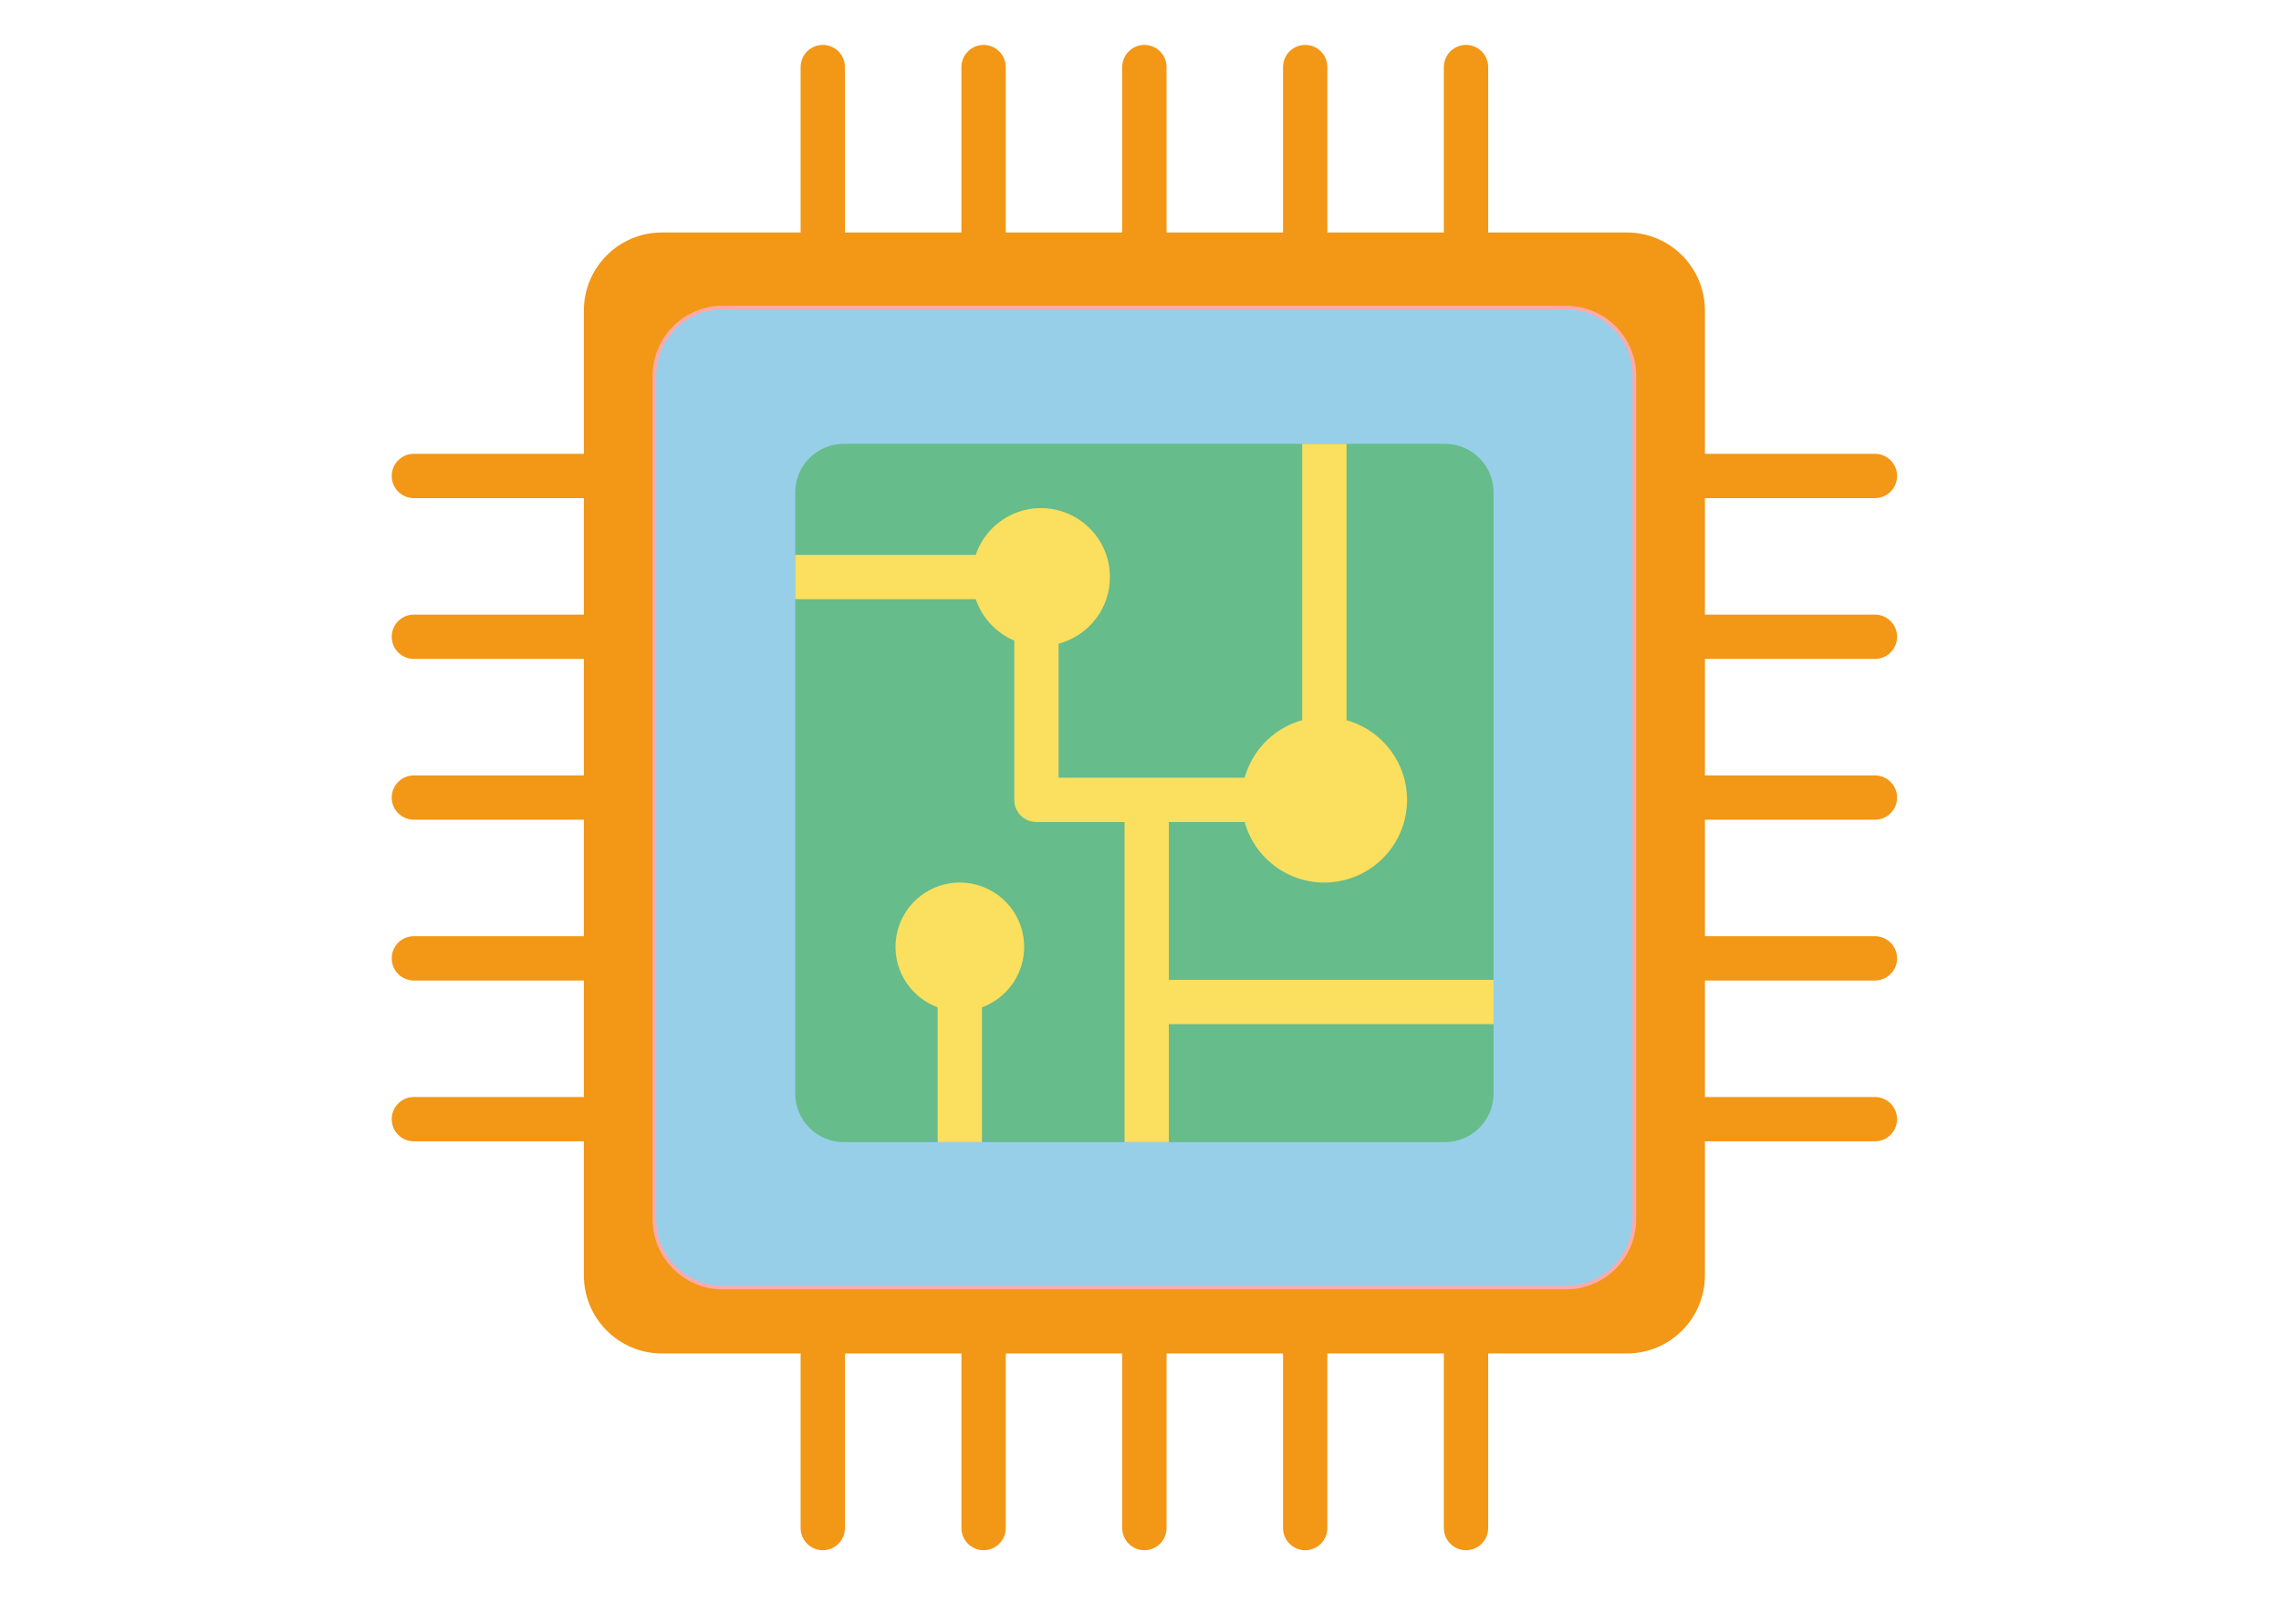 <?xml version="1.0" encoding="UTF-8" standalone="no"?>
<!DOCTYPE svg PUBLIC "-//W3C//DTD SVG 1.1//EN" "http://www.w3.org/Graphics/SVG/1.1/DTD/svg11.dtd">
<svg width="100%" height="100%" viewBox="0 0 434 309" version="1.1" xmlns="http://www.w3.org/2000/svg" xmlns:xlink="http://www.w3.org/1999/xlink" xml:space="preserve" xmlns:serif="http://www.serif.com/" style="fill-rule:evenodd;clip-rule:evenodd;stroke-linejoin:round;stroke-miterlimit:1.414;">
    <g transform="matrix(1,0,0,1,-1433,-1692)">
        <g id="text5083">
        </g>
        <g id="g4235">
        </g>
        <g id="g4741">
        </g>
        <g transform="matrix(1.716,0,0,1.716,1047.76,1222.54)">
            <g transform="matrix(0.326,0,0,0.326,267.931,278.559)">
                <path d="M146.613,0C142.451,0 139.077,3.374 139.077,7.536L139.077,71.836C139.077,75.998 142.451,79.372 146.613,79.372C150.775,79.372 154.149,75.998 154.149,71.836L154.149,7.536C154.149,3.374 150.775,0 146.613,0Z" style="fill:rgb(242,151,22);fill-rule:nonzero;"/>
            </g>
            <g transform="matrix(0.326,0,0,0.326,267.931,278.559)">
                <path d="M201.307,0C197.145,0 193.771,3.374 193.771,7.536L193.771,71.836C193.771,75.998 197.145,79.372 201.307,79.372C205.469,79.372 208.843,75.998 208.843,71.836L208.843,7.536C208.843,3.374 205.469,0 201.307,0Z" style="fill:rgb(242,151,22);fill-rule:nonzero;"/>
            </g>
            <g transform="matrix(0.326,0,0,0.326,267.931,278.559)">
                <path d="M256,0C251.838,0 248.464,3.374 248.464,7.536L248.464,71.836C248.464,75.998 251.838,79.372 256,79.372C260.162,79.372 263.536,75.998 263.536,71.836L263.536,7.536C263.536,3.374 260.162,0 256,0Z" style="fill:rgb(242,151,22);fill-rule:nonzero;"/>
            </g>
            <g transform="matrix(0.326,0,0,0.326,267.931,278.559)">
                <path d="M310.693,0C306.531,0 303.157,3.374 303.157,7.536L303.157,71.836C303.157,75.998 306.531,79.372 310.693,79.372C314.855,79.372 318.229,75.998 318.229,71.836L318.229,7.536C318.229,3.374 314.855,0 310.693,0Z" style="fill:rgb(242,151,22);fill-rule:nonzero;"/>
            </g>
            <g transform="matrix(0.326,0,0,0.326,267.931,278.559)">
                <path d="M365.387,0C361.225,0 357.851,3.374 357.851,7.536L357.851,71.836C357.851,75.998 361.225,79.372 365.387,79.372C369.549,79.372 372.923,75.998 372.923,71.836L372.923,7.536C372.923,3.374 369.549,0 365.387,0Z" style="fill:rgb(242,151,22);fill-rule:nonzero;"/>
            </g>
            <g transform="matrix(0.326,0,0,0.326,267.931,278.559)">
                <path d="M146.613,432.628C142.451,432.628 139.077,436.002 139.077,440.164L139.077,504.464C139.077,508.626 142.451,512 146.613,512C150.775,512 154.149,508.626 154.149,504.464L154.149,440.164C154.149,436.002 150.775,432.628 146.613,432.628Z" style="fill:rgb(242,151,22);fill-rule:nonzero;"/>
            </g>
            <g transform="matrix(0.326,0,0,0.326,267.931,278.559)">
                <path d="M201.307,432.628C197.145,432.628 193.771,436.002 193.771,440.164L193.771,504.464C193.771,508.626 197.145,512 201.307,512C205.469,512 208.843,508.626 208.843,504.464L208.843,440.164C208.843,436.002 205.469,432.628 201.307,432.628Z" style="fill:rgb(242,151,22);fill-rule:nonzero;"/>
            </g>
            <g transform="matrix(0.326,0,0,0.326,267.931,278.559)">
                <path d="M256,432.628C251.838,432.628 248.464,436.002 248.464,440.164L248.464,504.464C248.464,508.626 251.838,512 256,512C260.162,512 263.536,508.626 263.536,504.464L263.536,440.164C263.536,436.002 260.162,432.628 256,432.628Z" style="fill:rgb(242,151,22);fill-rule:nonzero;"/>
            </g>
            <g transform="matrix(0.326,0,0,0.326,267.931,278.559)">
                <path d="M310.693,432.628C306.531,432.628 303.157,436.002 303.157,440.164L303.157,504.464C303.157,508.626 306.531,512 310.693,512C314.855,512 318.229,508.626 318.229,504.464L318.229,440.164C318.229,436.002 314.855,432.628 310.693,432.628Z" style="fill:rgb(242,151,22);fill-rule:nonzero;"/>
            </g>
            <g transform="matrix(0.326,0,0,0.326,267.931,278.559)">
                <path d="M365.387,432.628C361.225,432.628 357.851,436.002 357.851,440.164L357.851,504.464C357.851,508.626 361.225,512 365.387,512C369.549,512 372.923,508.626 372.923,504.464L372.923,440.164C372.923,436.002 369.549,432.628 365.387,432.628Z" style="fill:rgb(242,151,22);fill-rule:nonzero;"/>
            </g>
            <g transform="matrix(0.326,0,0,0.326,267.931,278.559)">
                <path d="M440.164,154.149L504.464,154.149C508.626,154.149 512,150.775 512,146.613C512,142.451 508.626,139.077 504.464,139.077L440.164,139.077C436.002,139.077 432.628,142.451 432.628,146.613C432.628,150.775 436.002,154.149 440.164,154.149Z" style="fill:rgb(242,151,22);fill-rule:nonzero;"/>
            </g>
            <g transform="matrix(0.326,0,0,0.326,267.931,278.559)">
                <path d="M504.464,193.771L440.164,193.771C436.002,193.771 432.628,197.145 432.628,201.307C432.628,205.469 436.002,208.843 440.164,208.843L504.464,208.843C508.626,208.843 512,205.469 512,201.307C512,197.145 508.626,193.771 504.464,193.771Z" style="fill:rgb(242,151,22);fill-rule:nonzero;"/>
            </g>
            <g transform="matrix(0.326,0,0,0.326,267.931,278.559)">
                <path d="M504.464,248.464L440.164,248.464C436.002,248.464 432.628,251.838 432.628,256C432.628,260.162 436.002,263.536 440.164,263.536L504.464,263.536C508.626,263.536 512,260.162 512,256C512,251.838 508.626,248.464 504.464,248.464Z" style="fill:rgb(242,151,22);fill-rule:nonzero;"/>
            </g>
            <g transform="matrix(0.326,0,0,0.326,267.931,278.559)">
                <path d="M504.464,303.157L440.164,303.157C436.002,303.157 432.628,306.531 432.628,310.693C432.628,314.855 436.002,318.229 440.164,318.229L504.464,318.229C508.626,318.229 512,314.855 512,310.693C512,306.531 508.626,303.157 504.464,303.157Z" style="fill:rgb(242,151,22);fill-rule:nonzero;"/>
            </g>
            <g transform="matrix(0.326,0,0,0.326,267.931,278.559)">
                <path d="M504.464,357.851L440.164,357.851C436.002,357.851 432.628,361.225 432.628,365.387C432.628,369.549 436.002,372.923 440.164,372.923L504.464,372.923C508.626,372.923 512,369.549 512,365.387C512,361.225 508.626,357.851 504.464,357.851Z" style="fill:rgb(242,151,22);fill-rule:nonzero;"/>
            </g>
            <g transform="matrix(0.326,0,0,0.326,267.931,278.559)">
                <path d="M71.836,139.077L7.536,139.077C3.374,139.077 0,142.451 0,146.613C0,150.775 3.374,154.149 7.536,154.149L71.836,154.149C75.998,154.149 79.372,150.775 79.372,146.613C79.372,142.451 75.998,139.077 71.836,139.077Z" style="fill:rgb(242,151,22);fill-rule:nonzero;"/>
            </g>
            <g transform="matrix(0.326,0,0,0.326,267.931,278.559)">
                <path d="M71.836,193.771L7.536,193.771C3.374,193.771 0,197.145 0,201.307C0,205.469 3.374,208.843 7.536,208.843L71.836,208.843C75.998,208.843 79.372,205.469 79.372,201.307C79.372,197.145 75.998,193.771 71.836,193.771Z" style="fill:rgb(242,151,22);fill-rule:nonzero;"/>
            </g>
            <g transform="matrix(0.326,0,0,0.326,267.931,278.559)">
                <path d="M71.836,248.464L7.536,248.464C3.374,248.464 0,251.838 0,256C0,260.162 3.374,263.536 7.536,263.536L71.836,263.536C75.998,263.536 79.372,260.162 79.372,256C79.372,251.838 75.998,248.464 71.836,248.464Z" style="fill:rgb(242,151,22);fill-rule:nonzero;"/>
            </g>
            <g transform="matrix(0.326,0,0,0.326,267.931,278.559)">
                <path d="M71.836,303.157L7.536,303.157C3.374,303.157 0,306.531 0,310.693C0,314.855 3.374,318.229 7.536,318.229L71.836,318.229C75.998,318.229 79.372,314.855 79.372,310.693C79.372,306.531 75.998,303.157 71.836,303.157Z" style="fill:rgb(242,151,22);fill-rule:nonzero;"/>
            </g>
            <g transform="matrix(0.326,0,0,0.326,267.931,278.559)">
                <path d="M71.836,357.851L7.536,357.851C3.374,357.851 0,361.225 0,365.387C0,369.549 3.374,372.923 7.536,372.923L71.836,372.923C75.998,372.923 79.372,369.549 79.372,365.387C79.372,361.225 75.998,357.851 71.836,357.851Z" style="fill:rgb(242,151,22);fill-rule:nonzero;"/>
            </g>
            <g transform="matrix(0.326,0,0,0.326,267.931,278.559)">
                <path d="M446.645,90.358L446.645,418.518C446.645,433.189 434.751,445.083 420.08,445.083L91.92,445.083C77.249,445.083 65.355,433.189 65.355,418.518L65.355,90.358C65.355,75.687 77.249,63.793 91.92,63.793L420.08,63.793C434.751,63.793 446.645,75.685 446.645,90.358Z" style="fill:rgb(242,151,22);fill-rule:nonzero;"/>
            </g>
            <g transform="matrix(0.326,0,0,0.326,267.931,278.559)">
                <path d="M422.664,112.559L422.664,399.44C422.664,412.266 412.266,422.663 399.441,422.663L112.559,422.663C99.733,422.663 89.336,412.265 89.336,399.44L89.336,112.559C89.336,99.733 99.734,89.336 112.559,89.336L399.44,89.336C412.266,89.336 422.664,99.734 422.664,112.559Z" style="fill:rgb(151,207,233);fill-rule:nonzero;stroke:rgb(255,170,170);stroke-width:1.22px;"/>
            </g>
            <g transform="matrix(0.326,0,0,0.326,267.931,278.559)">
                <path d="M374.759,152.223L374.759,356.652C374.759,365.786 367.354,373.201 358.21,373.201L153.79,373.201C144.646,373.201 137.241,365.785 137.241,356.652L137.241,152.223C137.241,143.079 144.646,135.674 153.79,135.674L358.209,135.674C367.353,135.674 374.759,143.079 374.759,152.223Z" style="fill:rgb(102,188,139);fill-rule:nonzero;"/>
            </g>
            <g transform="matrix(0.326,0,0,0.326,267.931,278.559)">
                <rect x="137.237" y="173.451" width="63.283" height="15.072" style="fill:rgb(251,223,94);"/>
            </g>
            <g transform="matrix(0.326,0,0,0.326,267.931,278.559)">
                <rect x="309.673" y="135.67" width="15.072" height="119.321" style="fill:rgb(251,223,94);"/>
            </g>
            <g transform="matrix(0.326,0,0,0.326,267.931,278.559)">
                <rect x="185.689" y="319.279" width="15.072" height="53.918" style="fill:rgb(251,223,94);"/>
            </g>
            <g transform="matrix(0.326,0,0,0.326,267.931,278.559)">
                <path d="M374.759,318.007L374.759,333.079L264.32,333.079L264.32,373.201L249.248,373.201L249.248,264.32L219.274,264.32C215.114,264.32 211.738,260.944 211.738,256.784L211.738,200.525C211.738,196.365 215.114,192.989 219.274,192.989C223.444,192.989 226.81,196.365 226.81,200.525L226.81,249.248L291.158,249.248C295.318,249.248 298.694,252.624 298.694,256.784C298.694,260.944 295.318,264.32 291.158,264.32L264.32,264.32L264.32,318.007L374.759,318.007Z" style="fill:rgb(251,223,94);fill-rule:nonzero;"/>
            </g>
            <g transform="matrix(0.326,0,0,0.326,267.931,278.559)">
                <path d="M244.284,180.991C244.284,190.788 238.265,199.188 229.724,202.685C226.981,203.81 223.987,204.433 220.841,204.433C207.889,204.433 197.399,193.933 197.399,180.991C197.399,168.049 207.889,157.549 220.841,157.549C223.986,157.549 226.98,158.172 229.724,159.297C238.265,162.794 244.284,171.194 244.284,180.991Z" style="fill:rgb(251,223,94);fill-rule:nonzero;"/>
            </g>
            <g transform="matrix(0.326,0,0,0.326,267.931,278.559)">
                <path d="M215.114,306.783C215.114,315.706 209.778,323.382 202.112,326.789C199.399,327.995 196.395,328.668 193.229,328.668C181.151,328.668 171.354,318.871 171.354,306.783C171.354,294.705 181.151,284.908 193.229,284.908C196.394,284.908 199.399,285.581 202.112,286.787C209.779,290.194 215.114,297.871 215.114,306.783Z" style="fill:rgb(251,223,94);fill-rule:nonzero;"/>
            </g>
            <g transform="matrix(0.326,0,0,0.326,267.931,278.559)">
                <path d="M345.338,256.784C345.338,269.214 337.269,279.764 326.086,283.472C323.303,284.406 320.318,284.909 317.214,284.909C301.68,284.909 289.079,272.319 289.079,256.784C289.079,241.249 301.679,228.649 317.214,228.649C320.319,228.649 323.303,229.151 326.086,230.086C337.269,233.794 345.338,244.354 345.338,256.784Z" style="fill:rgb(251,223,94);fill-rule:nonzero;"/>
            </g>
        </g>
    </g>
</svg>
